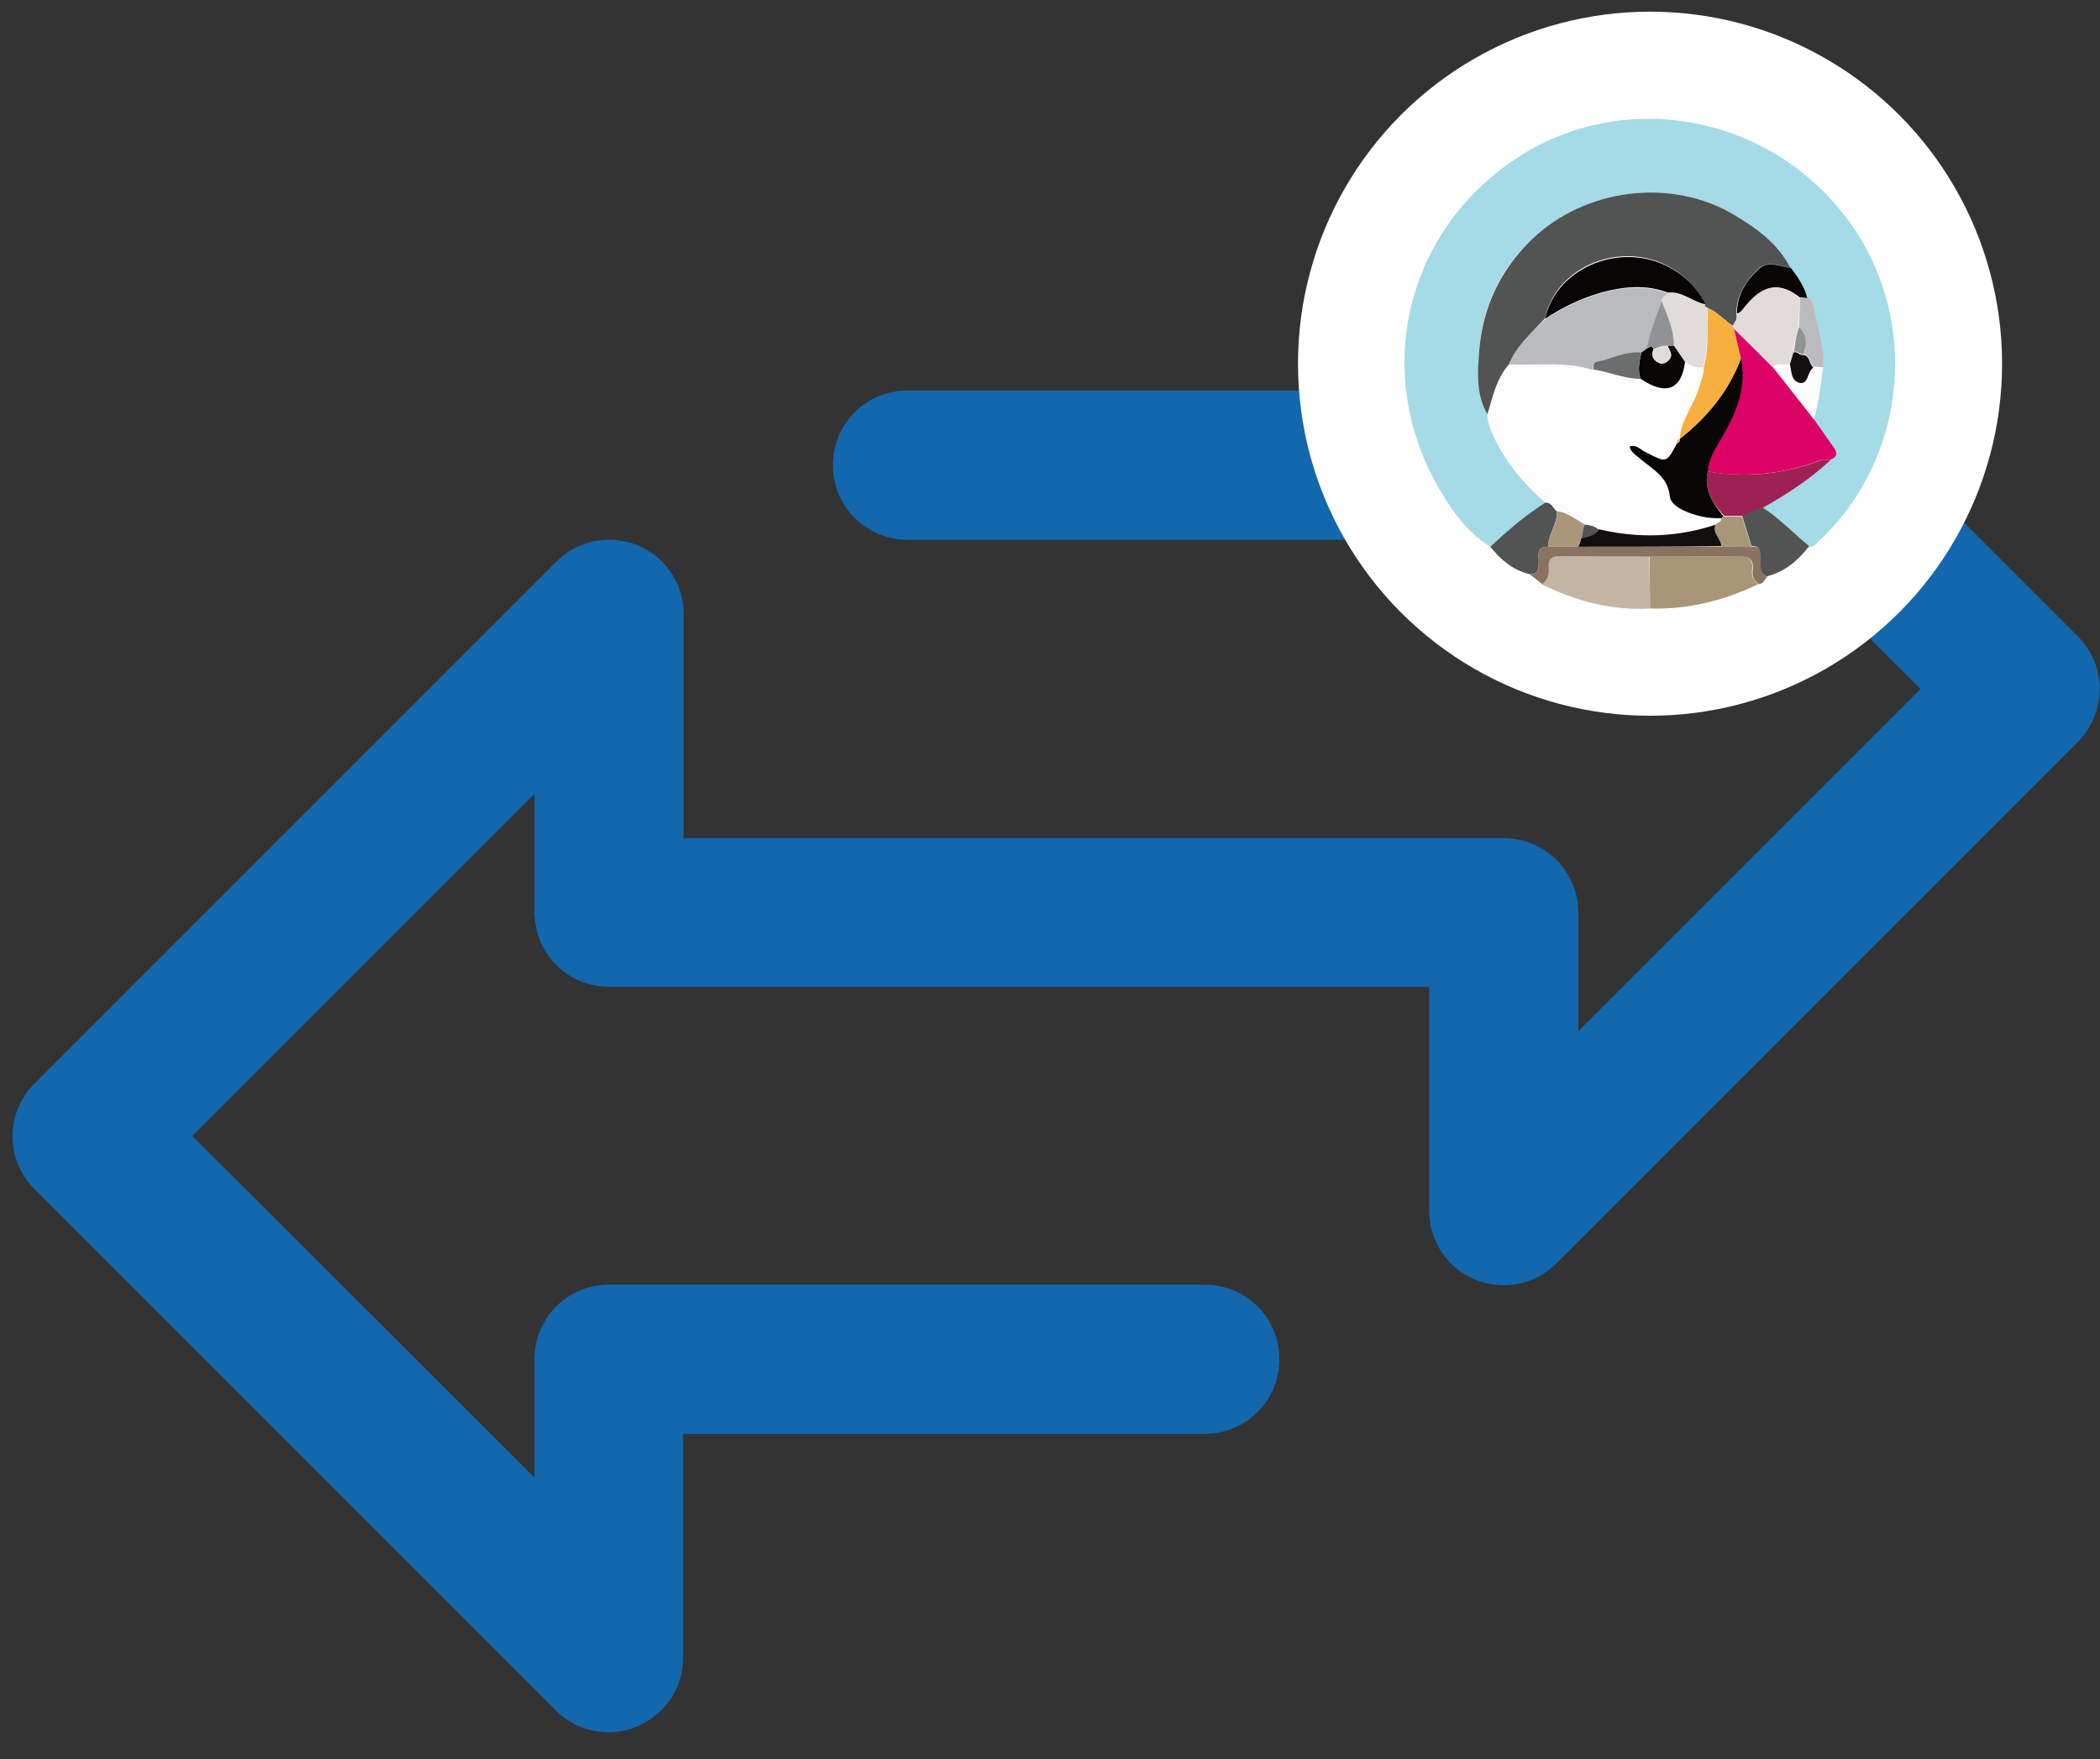 <?xml version="1.0" encoding="utf-8"?>
<!-- Generator: Adobe Illustrator 23.0.3, SVG Export Plug-In . SVG Version: 6.00 Build 0)  -->
<svg version="1.1" id="Capa_1" xmlns="http://www.w3.org/2000/svg" xmlns:xlink="http://www.w3.org/1999/xlink" x="0px" y="0px"
	 viewBox="0 0 360.3 301.8" style="enable-background:new 0 0 360.3 301.8;" xml:space="preserve">
<rect x="0" y="0" width="360.3" height="301.8" fill="#333333" stroke="none"/>
<style type="text/css">
	.st0{fill:#1267AD;}
	.st1{fill:#FFFFFF;}
	.st2{fill:#A5DAE7;}
	.st3{fill:#C4B6A2;}
	.st4{fill:#A99679;}
	.st5{fill:#525353;}
	.st6{fill:#89725F;}
	.st7{fill:#FCFCFC;}
	.st8{fill:#DD0266;}
	.st9{fill:#9E2153;}
	.st10{fill:#080505;}
	.st11{fill:#BABBBC;}
	.st12{fill:#100F0E;}
	.st13{fill:#F7AF3F;}
	.st14{fill:#E1DBDA;}
	.st15{fill:#6C6E6E;}
	.st16{fill:#909393;}
</style>
<g>
	<g>
		<path class="st0" d="M356.5,109.2L267,19.6c-5-5-13.1-5-18.1,0c-2.4,2.4-3.7,5.6-3.7,9V67h-89.5c-7.1,0-12.8,5.7-12.8,12.8
			c0,7.1,5.7,12.8,12.8,12.8H258c7.1,0,12.8-5.7,12.8-12.8V59.5l58.7,58.7l-58.7,58.7v-20.3c0-7.1-5.7-12.8-12.8-12.8H117.3v-38.4
			c0-7.1-5.7-12.8-12.8-12.8c-3.4,0-6.6,1.3-9,3.7L5.9,185.9c-5,5-5,13.1,0,18.1l89.5,89.5c2.4,2.4,5.7,3.7,9,3.7
			c1.7,0,3.3-0.3,4.9-1c4.8-2,7.9-6.6,7.9-11.8v-38.4h89.5c7.1,0,12.8-5.7,12.8-12.8s-5.7-12.8-12.8-12.8H104.5
			c-7.1,0-12.8,5.7-12.8,12.8v20.3L33,194.9l58.7-58.7v20.3c0,7.1,5.7,12.8,12.8,12.8h140.7v38.4c0,7.1,5.7,12.8,12.8,12.8
			c3.4,0,6.6-1.3,9-3.7l89.5-89.5C361.5,122.2,361.5,114.1,356.5,109.2z"/>
	</g>
</g>
<circle class="st1" cx="283.1" cy="62.4" r="60.4"/>
<g>
	<path class="st2" d="M255.7,93.8c-4.2-2.6-6.9-6.6-9.2-10.7C235.8,64,241,40.8,258.8,28.1c18.7-13.4,44.9-8.9,58.6,10.1
		c12.1,16.8,9.8,40.5-5.3,54.6c-0.5,0.5-0.9,1.1-1.7,1.1c-2.7-2.2-5.1-4.8-8.1-6.7c4.2-2.3,8.2-4.9,11.6-8.2
		c1.4-0.5,1.1-1.4,0.5-2.3c-1.1-1.6-2.2-3.1-3.3-4.7c0.9-2.9,1.2-5.9,1.6-8.9c0.2-3.5-0.9-6.8-1.5-10.2c-0.1-0.7-0.3-1.5-1.2-1.7
		c-0.5-2-1.6-3.6-2.8-5.2c-2.1-4.2-5.9-6.8-9.6-9.1c-10.7-6.5-25.6-4.6-34.7,4.1c-5.5,5.2-8.6,11.6-9.1,19.1
		c-0.3,3.7-0.5,7.5,1.4,11c0,1.1,0.4,2.1,0.8,3.2c2.1,4.8,5.3,8.6,9.2,12C261.8,88.4,258.7,91.1,255.7,93.8z"/>
	<path class="st3" d="M283.1,104.4c-6.6,0.4-12.8-1.3-18.7-4.2c0.9-0.7,1.2-1.7,1.1-2.7c-0.1-1.5,0.4-2.1,2-2.1
		c5.1,0.1,10.3,0.1,15.4,0.1C283,98.4,283.1,101.4,283.1,104.4z"/>
	<path class="st4" d="M283.1,104.4c0-3-0.1-5.9-0.1-8.9c4.9,0,9.9,0,14.8-0.1c2-0.1,3.1,0.3,2.8,2.6c-0.1,0.8,0.3,1.7,1.1,2.2
		C295.9,103,289.7,104.6,283.1,104.4z"/>
	<path class="st5" d="M255.7,93.8c3-2.8,6-5.4,9.5-7.6c1,0,1.3,0.9,1.9,1.5c0.2,2.2-1.5,3.9-1.5,6.1c-2-0.1-1.6,1.4-1.6,2.5
		c0,1.2,0,2.3-1.6,2.2C259.6,97.8,257.5,96.1,255.7,93.8z"/>
	<path class="st6" d="M262.4,98.5c1.6,0.1,1.6-1,1.6-2.2c0-1.1-0.4-2.6,1.6-2.5c1.7,0,3.4,0,5.2,0c8.2,0,16.4,0,24.6,0
		c1.7,0,3.5,0,5.2,0c1.5-0.1,1.6,0.8,1.6,2c0,1.2-0.3,2.4,1,3.2c-0.5,0.4-0.6,1.2-1.4,1.2c-0.8-0.5-1.2-1.3-1.1-2.2
		c0.3-2.3-0.8-2.6-2.8-2.6c-4.9,0.1-9.8,0.1-14.8,0.1c-5.1,0-10.3,0-15.4-0.1c-1.6,0-2.1,0.5-2,2.1c0.1,1-0.2,2-1.1,2.7
		C263.8,99.6,263.1,99,262.4,98.5z"/>
	<path class="st5" d="M303.1,98.9c-1.3-0.7-1-2-1-3.2c0-1.1-0.1-2.1-1.6-2c-0.5-1.8-1.1-3.5-1.6-5.3c1-0.8,2.2-1,3.4-1.4
		c3,1.9,5.4,4.5,8.1,6.7C308.5,96.2,306.2,98.1,303.1,98.9z"/>
	<path class="st7" d="M267.1,87.7c-0.6-0.5-0.9-1.5-1.9-1.5c-3.9-3.4-7.1-7.2-9.2-12c-0.4-1-0.8-2-0.8-3.2c0.9-3,1.5-6.1,3.7-8.6
		c4.8,0.4,9.7-0.5,14.4,0.9c2.7,0.5,5.3,1.6,8.1,1.6c4.3,2.9,7,1.9,7.6-2.9c1,0.5,1.9,1.1,3.1,0.9c0.1,1.1-0.4,2.1-0.7,3.2
		c-0.8,3.2-3.2,5.7-3.4,9.1l0,0c-0.5,0-0.6,0.4-0.5,0.8c-1.8,3.3-1.8,3.3-5.3,1.5c-0.9-0.4-1.6-1.4-2.8-1c0.2,1,1.1,1.5,1.8,2.1
		c2.1,1.9,4.8,3.1,5.1,6.5c0.1,1,1.2,1.8,2.2,2.3c2.1,1,4.3,1.5,6.7,1.4c0.1,0.7-0.8,0.7-1,1.2c-6.6,2.2-13.3,2.5-20.1,0.8
		c-0.7-0.6-1.6-0.8-2.5-1C270.3,89.1,268.9,87.9,267.1,87.7z"/>
	<path class="st5" d="M258.9,62.5c-2.2,2.5-2.8,5.6-3.7,8.6c-2-3.5-1.7-7.3-1.4-11c0.6-7.5,3.7-13.9,9.1-19.1
		c9.1-8.7,23.9-10.6,34.7-4.1c3.8,2.3,7.5,4.9,9.6,9.1c-1.9-0.3-3.9-1.5-5.7,0.3c-2.1,2.1-3.6,4.5-3.6,7.5c0.3,0.9-0.3,1.5-0.6,2.1
		c-1.5-1-2.7-2.4-4.4-3.1c-0.2-0.2-0.6-0.2-0.4-0.7c-1.5-3-3.8-5.2-6.8-6.7c-8.4-4-18.9,0.7-20.6,9.2
		C262.8,57.1,260.3,59.3,258.9,62.5z"/>
	<path class="st8" d="M311.2,71.9c1.1,1.6,2.2,3.1,3.3,4.7c0.7,0.9,0.9,1.8-0.5,2.3c-0.6,0-1.2-0.1-1.8,0.1
		c-6.3,2.4-12.7,3-19.3,1.9c0.1-1.9,1.1-3.6,2-5.2c2.6-4.4,4.8-8.9,3.7-14.3c-0.4-1.7-0.8-3.5-1.3-5.2c2.2,2.2,4.5,4.4,6.7,6.6
		C306.5,65.9,308.8,68.9,311.2,71.9z"/>
	<path class="st9" d="M293,80.9c6.6,1.1,13,0.5,19.3-1.9c0.5-0.2,1.2-0.1,1.8-0.1c-3.5,3.3-7.5,5.9-11.6,8.2
		c-1.1,0.4-2.4,0.6-3.4,1.4c-1.1,0-2.2,0-3.3,0C293.9,86.3,292.3,84,293,80.9z"/>
	<path class="st10" d="M298,53.8c0-3.1,1.5-5.5,3.6-7.5c1.8-1.8,3.8-0.5,5.7-0.3c1.2,1.6,2.3,3.2,2.8,5.2c-0.4,0-0.8-0.1-1.2-0.1
		c-3.4-2.7-6.1-2.4-9,1.1C299.2,52.7,298.9,53.6,298,53.8z"/>
	<path class="st7" d="M311.2,71.9c-2.3-3-4.7-6-7-9c0.9-0.9,2-0.3,3-0.5c0.3,1.2,0.1,2.8,1.7,3.1c1.4,0.2,1.3-1.5,2-2.3
		c0.1-0.1,0.2-0.3,0.3-0.4c0.5,0,1.1,0.1,1.6,0.1C312.4,66,312.1,69,311.2,71.9z"/>
	<path class="st11" d="M312.8,63c-0.5,0-1.1-0.1-1.6-0.1c-0.8-0.5-0.5-2-1.9-2.1c0.8-1.7,0.7-3.3-0.6-4.7c0-1.7,0.1-3.4,0.1-5.1
		c0.4,0,0.8,0.1,1.2,0.1c0.9,0.2,1.1,1,1.2,1.7C311.9,56.3,313,59.6,312.8,63z"/>
	<path class="st4" d="M267.1,87.7c1.8,0.2,3.2,1.4,4.7,2.2c-0.2,0.8-0.3,1.6-0.5,2.4c-0.2,0.5-0.4,1-0.5,1.5c-1.7,0-3.4,0-5.2,0
		C265.6,91.6,267.4,89.9,267.1,87.7z"/>
	<path class="st12" d="M270.8,93.8c0.2-0.5,0.4-1,0.5-1.5c1.1-0.3,2.3-0.4,3-1.5c6.8,1.6,13.5,1.4,20.1-0.8c-0.6,1.5,1,2.4,1,3.7
		C287.2,93.8,279,93.8,270.8,93.8z"/>
	<path class="st4" d="M295.3,93.8c0.1-1.3-1.6-2.3-1-3.7c0.2-0.5,1.1-0.4,1-1.2c0-0.2,0.1-0.3,0.3-0.3c1.1,0,2.2,0,3.3,0
		c0.5,1.8,1.1,3.5,1.6,5.3C298.8,93.8,297.1,93.8,295.3,93.8z"/>
	<path class="st11" d="M258.9,62.5c1.3-3.2,3.8-5.4,6.2-7.7c3-2,6-3.5,9.6-4.5c4-1.1,7.6-1.4,11.5,0c-0.3,0.6-1.2,0.7-1.1,1.5
		c-1,2.7-2,5.3-2.6,8.1c-0.3,0.2-0.6,0.4-0.9,0.7c-2.8-0.3-5.2,1.1-7.8,1.6c-0.6,0.1-0.4,0.8-0.5,1.3
		C268.6,61.9,263.7,62.8,258.9,62.5z"/>
	<path class="st10" d="M295.7,88.6c-0.2,0-0.3,0.1-0.3,0.3c-2.4,0.1-4.6-0.4-6.7-1.4c-1-0.5-2.1-1.3-2.2-2.3c-0.3-3.4-3-4.7-5.1-6.5
		c-0.7-0.6-1.6-1.1-1.8-2.1c1.2-0.4,1.9,0.6,2.8,1c3.5,1.8,3.5,1.9,5.3-1.5c0.3-0.2,0.6-0.3,0.5-0.8l0,0c4.7-3.7,8.4-8.2,10.5-13.8
		c1.1,5.4-1.1,9.9-3.7,14.3c-1,1.6-1.9,3.2-2,5.2C292.3,84,293.9,86.3,295.7,88.6z"/>
	<path class="st13" d="M298.7,61.5c-2.1,5.6-5.8,10.1-10.5,13.8c0.2-3.4,2.6-6,3.4-9.1c0.3-1.1,0.8-2.1,0.7-3.2
		c1-3.3,0.5-6.7,0.7-10.1c1.7,0.6,2.9,2.1,4.4,3.1c0.1,0.1,0.1,0.2,0.1,0.3C297.9,58,298.3,59.8,298.7,61.5z"/>
	<path class="st14" d="M292.9,52.9c-0.2,3.4,0.3,6.8-0.7,10.1c-1.2,0.2-2.2-0.3-3.1-0.9c-0.6-0.9-1.3-1.9-1.9-2.8
		c-0.1-2.7-1.2-5.1-2.1-7.6c-0.1-0.8,0.8-1,1.1-1.5c2.4-0.2,4.2,1.7,6.4,2C292.3,52.7,292.8,52.7,292.9,52.9z"/>
	<path class="st10" d="M287.2,59.3c0.6,0.9,1.3,1.9,1.9,2.8c-0.6,4.8-3.3,5.8-7.6,2.9c-0.6-1.5-0.2-3,0.1-4.5
		c0.3-0.2,0.6-0.4,0.9-0.7c0.4-0.1,0.9-0.7,1.2,0.1c-0.4,1-0.2,1.8,0.8,2.3c0.7,0.4,1.3,0.1,1.8-0.4c0.9-0.9,0.1-1.7-0.2-2.5
		C286.5,59.3,286.9,59.3,287.2,59.3z"/>
	<path class="st15" d="M281.6,60.5c-0.3,1.5-0.7,3-0.1,4.5c-2.8,0-5.4-1.2-8.1-1.6c0-0.5-0.1-1.2,0.5-1.3
		C276.4,61.6,278.9,60.2,281.6,60.5z"/>
	<path class="st5" d="M274.3,90.9c-0.7,1-1.9,1.2-3,1.5c0.2-0.8,0.3-1.6,0.5-2.4C272.7,90.1,273.6,90.2,274.3,90.9z"/>
	<path class="st13" d="M288.2,75.3c0.1,0.4-0.2,0.6-0.5,0.8C287.7,75.7,287.7,75.3,288.2,75.3z"/>
	<path class="st10" d="M292.6,52.2c-2.2-0.4-4-2.3-6.4-2c-3.8-1.4-7.5-1.1-11.5,0c-3.5,1-6.6,2.5-9.6,4.5
		c1.8-8.5,12.3-13.1,20.6-9.2C288.8,47,291.1,49.2,292.6,52.2z"/>
	<path class="st14" d="M297.4,56.3c0-0.1,0-0.2-0.1-0.3c0.4-0.7,0.9-1.3,0.6-2.1c0.9-0.2,1.2-1.1,1.8-1.7c2.9-3.4,5.6-3.8,9-1.1
		c0,1.7-0.1,3.4-0.1,5.1c-0.6,1.4-0.8,2.8-0.9,4.3c-0.2,0.7-0.4,1.3-0.6,2c-1,0.2-2.1-0.4-3,0.5C301.9,60.7,299.7,58.5,297.4,56.3z"
		/>
	<path class="st12" d="M307.1,62.5c0.2-0.7,0.4-1.3,0.6-2c0.6-0.3,1,0.4,1.5,0.4c1.4,0,1.1,1.5,1.9,2.1c-0.1,0.1-0.2,0.3-0.3,0.4
		c-0.7,0.7-0.6,2.5-2,2.3C307.2,65.3,307.4,63.6,307.1,62.5z"/>
	<path class="st16" d="M309.3,60.8c-0.5,0-0.9-0.7-1.5-0.4c0.2-1.5,0.3-2.9,0.9-4.3C310.1,57.6,310.1,59.2,309.3,60.8z"/>
	<path class="st16" d="M283.7,59.9c-0.3-0.8-0.8-0.2-1.2-0.1c0.6-2.8,1.6-5.5,2.6-8.1c1,2.5,2.1,4.9,2.1,7.6c-0.4,0-0.7,0.1-1.1,0.1
		C285.3,59.2,284.5,59.7,283.7,59.9z"/>
	<path class="st14" d="M283.7,59.9c0.8-0.3,1.5-0.7,2.4-0.6c0.3,0.8,1.1,1.6,0.2,2.5c-0.5,0.5-1.1,0.8-1.8,0.4
		C283.5,61.7,283.3,60.9,283.7,59.9z"/>
</g>
</svg>
